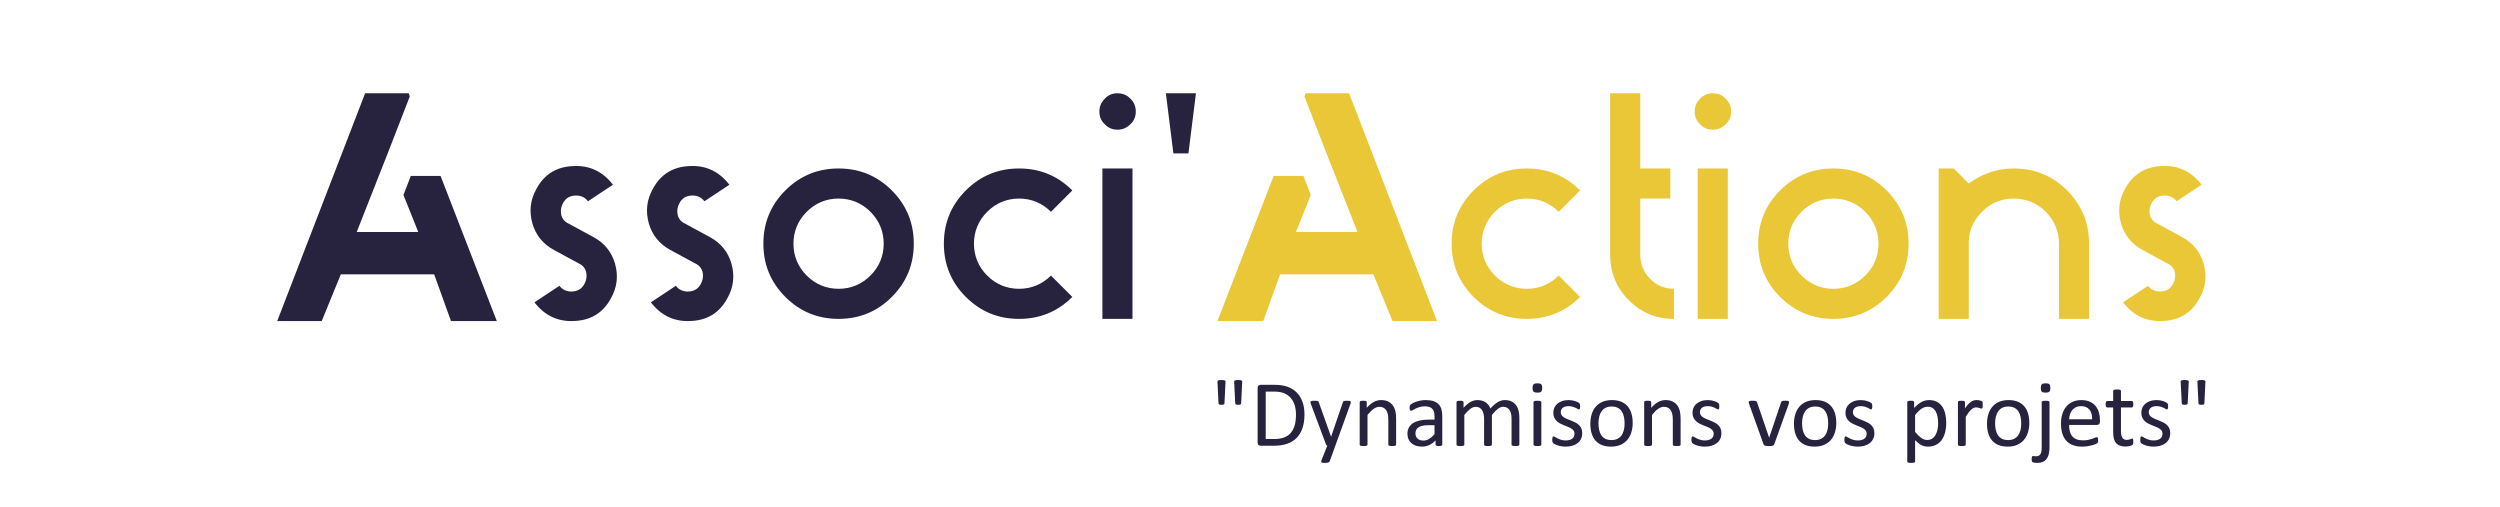 <svg xmlns="http://www.w3.org/2000/svg" xmlns:xlink="http://www.w3.org/1999/xlink" xmlns:xodm="http://www.corel.com/coreldraw/odm/2003" xml:space="preserve" width="104.633mm" height="21.236mm" style="shape-rendering:geometricPrecision; text-rendering:geometricPrecision; image-rendering:optimizeQuality; fill-rule:evenodd; clip-rule:evenodd" viewBox="0 0 3714.98 753.96"> <defs> <style type="text/css"> .fil0 {fill:none} .fil1 {fill:#27223D} .fil2 {fill:#27223D;fill-rule:nonzero} .fil3 {fill:#EAC737;fill-rule:nonzero} </style> </defs> <g id="Plan_x0020_1">  <rect class="fil0" x="-0" y="0" width="3714.98" height="753.96"></rect> <g id="_1903702754448"> <path class="fil1" d="M1844.35 599.25c0,0.38 -0.07,0.72 -0.21,0.98 -0.15,0.29 -0.4,0.53 -0.76,0.72 -0.38,0.17 -0.84,0.31 -1.36,0.4 -0.55,0.1 -1.24,0.14 -2.08,0.14 -0.83,0 -1.53,-0.05 -2.1,-0.14 -0.55,-0.1 -1,-0.24 -1.36,-0.4 -0.33,-0.19 -0.6,-0.43 -0.74,-0.72 -0.12,-0.26 -0.19,-0.6 -0.19,-0.98l-1.62 -32.32c0,-0.38 0.12,-0.72 0.36,-0.98 0.24,-0.29 0.57,-0.53 1.05,-0.72 0.45,-0.17 1.07,-0.31 1.84,-0.4 0.79,-0.1 1.7,-0.14 2.77,-0.14 1.12,0 2.08,0.05 2.84,0.14 0.76,0.1 1.38,0.24 1.84,0.4 0.48,0.19 0.81,0.43 1.03,0.72 0.22,0.26 0.29,0.6 0.24,0.98l-1.53 32.32zm-24.83 0c0,0.38 -0.07,0.72 -0.21,0.98 -0.15,0.29 -0.41,0.53 -0.76,0.72 -0.38,0.17 -0.84,0.31 -1.36,0.4 -0.55,0.1 -1.24,0.14 -2.08,0.14 -0.83,0 -1.53,-0.05 -2.1,-0.14 -0.55,-0.1 -1,-0.24 -1.36,-0.4 -0.33,-0.19 -0.6,-0.43 -0.74,-0.72 -0.12,-0.26 -0.19,-0.6 -0.19,-0.98l-1.62 -32.32c0,-0.38 0.12,-0.72 0.36,-0.98 0.24,-0.29 0.57,-0.53 1.05,-0.72 0.45,-0.17 1.08,-0.31 1.84,-0.4 0.79,-0.1 1.7,-0.14 2.77,-0.14 2.24,0 3.8,0.19 4.68,0.55 0.91,0.38 1.34,0.93 1.34,1.7l-1.6 32.32zm118.92 16.52c0,7.83 -1,14.68 -3.01,20.53 -2,5.87 -4.94,10.72 -8.79,14.56 -3.85,3.85 -8.57,6.73 -14.16,8.64 -5.61,1.91 -12.27,2.87 -20,2.87l-19.17 0c-1.07,0 -2.1,-0.36 -3.06,-1.08 -0.96,-0.74 -1.43,-2 -1.43,-3.82l0 -80.74c0,-1.81 0.48,-3.08 1.43,-3.82 0.96,-0.72 1.98,-1.08 3.06,-1.08l20.48 0c7.86,0 14.47,1 19.89,3.03 5.39,2.03 9.93,4.97 13.61,8.76 3.66,3.8 6.43,8.4 8.31,13.82 1.89,5.4 2.84,11.51 2.84,18.31zm-12.61 0.53c0,-4.89 -0.6,-9.45 -1.81,-13.68 -1.22,-4.23 -3.13,-7.88 -5.71,-10.96 -2.6,-3.08 -5.87,-5.47 -9.86,-7.21 -3.96,-1.72 -9.07,-2.58 -15.33,-2.58l-12.27 0 0 70.48 12.39 0c5.8,0 10.67,-0.72 14.66,-2.17 3.97,-1.43 7.28,-3.65 9.93,-6.64 2.67,-2.99 4.68,-6.74 5.99,-11.24 1.34,-4.49 2.01,-9.84 2.01,-16zm58.45 46.08l-8.38 23.18c-0.29,0.74 -1,1.31 -2.15,1.72 -1.12,0.41 -2.87,0.6 -5.2,0.6 -1.22,0 -2.2,-0.05 -2.94,-0.17 -0.74,-0.12 -1.31,-0.33 -1.72,-0.6 -0.38,-0.28 -0.6,-0.67 -0.65,-1.12 -0.05,-0.48 0.07,-1.03 0.33,-1.69l8.69 -21.92c-0.43,-0.19 -0.83,-0.5 -1.19,-0.91 -0.38,-0.43 -0.65,-0.86 -0.76,-1.33l-22.47 -60.16c-0.38,-0.98 -0.55,-1.77 -0.55,-2.31 0,-0.58 0.17,-1 0.55,-1.34 0.38,-0.33 0.98,-0.55 1.81,-0.67 0.83,-0.12 1.96,-0.17 3.37,-0.17 1.38,0 2.49,0.02 3.29,0.1 0.79,0.07 1.41,0.21 1.89,0.4 0.45,0.17 0.79,0.45 1,0.79 0.21,0.36 0.43,0.83 0.67,1.43l17.98 50.52 0.22 0 17.33 -50.78c0.28,-0.91 0.62,-1.48 1.03,-1.72 0.38,-0.26 0.98,-0.45 1.76,-0.57 0.81,-0.12 1.96,-0.17 3.44,-0.17 1.31,0 2.39,0.05 3.22,0.17 0.84,0.12 1.46,0.33 1.84,0.67 0.4,0.33 0.6,0.76 0.6,1.34 0,0.55 -0.14,1.26 -0.4,2.1l-22.61 62.62zm90.36 -1.74c0,0.38 -0.1,0.69 -0.28,0.96 -0.19,0.24 -0.48,0.48 -0.91,0.67 -0.43,0.17 -1,0.31 -1.77,0.41 -0.74,0.1 -1.67,0.14 -2.79,0.14 -1.19,0 -2.15,-0.05 -2.89,-0.14 -0.76,-0.1 -1.33,-0.24 -1.76,-0.41 -0.43,-0.19 -0.72,-0.43 -0.91,-0.67 -0.19,-0.26 -0.29,-0.57 -0.29,-0.96l0 -36.89c0,-3.58 -0.28,-6.49 -0.83,-8.67 -0.55,-2.19 -1.36,-4.08 -2.44,-5.68 -1.07,-1.58 -2.44,-2.79 -4.13,-3.63 -1.7,-0.83 -3.65,-1.26 -5.87,-1.26 -2.89,0 -5.76,1.03 -8.62,3.08 -2.89,2.05 -5.9,5.06 -9.05,9.03l0 44.02c0,0.38 -0.1,0.69 -0.29,0.96 -0.19,0.24 -0.48,0.48 -0.91,0.67 -0.43,0.17 -1,0.31 -1.77,0.41 -0.74,0.1 -1.69,0.14 -2.87,0.14 -1.15,0 -2.08,-0.05 -2.82,-0.14 -0.77,-0.1 -1.36,-0.24 -1.79,-0.41 -0.45,-0.19 -0.76,-0.43 -0.93,-0.67 -0.17,-0.26 -0.24,-0.57 -0.24,-0.96l0 -62.98c0,-0.38 0.07,-0.69 0.21,-0.96 0.15,-0.24 0.41,-0.48 0.84,-0.69 0.43,-0.22 0.96,-0.36 1.62,-0.43 0.65,-0.07 1.53,-0.1 2.6,-0.1 1.03,0 1.89,0.02 2.55,0.1 0.69,0.07 1.22,0.21 1.6,0.43 0.36,0.21 0.64,0.45 0.81,0.69 0.14,0.26 0.24,0.57 0.24,0.96l0 8.33c3.53,-3.99 7.04,-6.9 10.58,-8.74 3.51,-1.84 7.04,-2.77 10.62,-2.77 4.18,0 7.71,0.72 10.58,2.13 2.87,1.43 5.18,3.34 6.94,5.71 1.77,2.39 3.03,5.18 3.8,8.38 0.76,3.2 1.14,7.04 1.14,11.51l0 38.44zm68.52 0.07c0,0.55 -0.19,0.98 -0.55,1.27 -0.38,0.28 -0.88,0.48 -1.55,0.62 -0.64,0.14 -1.6,0.21 -2.87,0.21 -1.19,0 -2.17,-0.07 -2.89,-0.21 -0.72,-0.15 -1.24,-0.34 -1.58,-0.62 -0.33,-0.29 -0.5,-0.69 -0.5,-1.27l0 -6.3c-2.74,2.94 -5.8,5.23 -9.19,6.85 -3.39,1.6 -6.97,2.41 -10.74,2.41 -3.32,0 -6.33,-0.43 -9,-1.29 -2.67,-0.86 -4.97,-2.12 -6.85,-3.75 -1.89,-1.62 -3.37,-3.65 -4.42,-6.01 -1.05,-2.39 -1.57,-5.08 -1.57,-8.12 0,-3.56 0.71,-6.64 2.17,-9.24 1.43,-2.62 3.51,-4.8 6.23,-6.52 2.7,-1.72 6.02,-3.03 9.93,-3.89 3.91,-0.86 8.33,-1.29 13.23,-1.29l8.69 0 0 -4.92c0,-2.41 -0.26,-4.56 -0.76,-6.44 -0.53,-1.86 -1.33,-3.42 -2.48,-4.65 -1.15,-1.24 -2.63,-2.17 -4.44,-2.79 -1.81,-0.65 -4.06,-0.96 -6.71,-0.96 -2.84,0 -5.4,0.33 -7.64,1.03 -2.27,0.69 -4.25,1.43 -5.94,2.27 -1.7,0.83 -3.13,1.58 -4.27,2.27 -1.12,0.69 -1.98,1.03 -2.53,1.03 -0.38,0 -0.71,-0.1 -0.98,-0.29 -0.29,-0.17 -0.53,-0.45 -0.74,-0.83 -0.21,-0.36 -0.36,-0.84 -0.45,-1.41 -0.09,-0.6 -0.14,-1.22 -0.14,-1.94 0,-1.14 0.07,-2.08 0.24,-2.74 0.17,-0.67 0.58,-1.31 1.2,-1.91 0.62,-0.6 1.72,-1.31 3.25,-2.15 1.53,-0.81 3.32,-1.58 5.33,-2.27 1.98,-0.67 4.18,-1.24 6.56,-1.69 2.36,-0.45 4.78,-0.67 7.19,-0.67 4.51,0 8.35,0.5 11.53,1.53 3.18,1.03 5.73,2.55 7.69,4.53 1.96,1.98 3.37,4.44 4.25,7.38 0.88,2.94 1.33,6.38 1.33,10.29l0 42.5zm-11.46 -28.84l-9.86 0c-3.15,0 -5.89,0.26 -8.23,0.81 -2.32,0.53 -4.25,1.34 -5.8,2.39 -1.53,1.05 -2.65,2.29 -3.39,3.77 -0.72,1.48 -1.08,3.17 -1.08,5.08 0,3.27 1.03,5.87 3.1,7.81 2.08,1.94 4.97,2.91 8.72,2.91 3.01,0 5.82,-0.76 8.4,-2.31 2.58,-1.53 5.3,-3.89 8.14,-7.07l0 -13.39zm126.06 28.77c0,0.38 -0.1,0.69 -0.29,0.96 -0.19,0.24 -0.48,0.48 -0.91,0.67 -0.41,0.17 -1,0.31 -1.74,0.41 -0.74,0.1 -1.67,0.14 -2.79,0.14 -1.17,0 -2.12,-0.05 -2.87,-0.14 -0.74,-0.1 -1.33,-0.24 -1.79,-0.41 -0.43,-0.19 -0.74,-0.43 -0.93,-0.67 -0.19,-0.26 -0.29,-0.57 -0.29,-0.96l0 -38.27c0,-2.67 -0.24,-5.11 -0.69,-7.28 -0.48,-2.19 -1.22,-4.08 -2.24,-5.68 -1.03,-1.58 -2.31,-2.79 -3.89,-3.63 -1.58,-0.83 -3.44,-1.26 -5.59,-1.26 -2.65,0 -5.32,1.03 -7.97,3.08 -2.67,2.05 -5.63,5.06 -8.83,9.03l0 44.02c0,0.38 -0.09,0.69 -0.28,0.96 -0.19,0.24 -0.5,0.48 -0.96,0.67 -0.43,0.17 -1.03,0.31 -1.79,0.41 -0.74,0.1 -1.67,0.14 -2.79,0.14 -1.1,0 -2.01,-0.05 -2.79,-0.14 -0.76,-0.1 -1.38,-0.24 -1.81,-0.41 -0.45,-0.19 -0.76,-0.43 -0.93,-0.67 -0.17,-0.26 -0.24,-0.57 -0.24,-0.96l0 -38.27c0,-2.67 -0.26,-5.11 -0.77,-7.28 -0.53,-2.19 -1.29,-4.08 -2.31,-5.68 -1.03,-1.58 -2.31,-2.79 -3.87,-3.63 -1.58,-0.83 -3.42,-1.26 -5.56,-1.26 -2.65,0 -5.35,1.03 -8.05,3.08 -2.7,2.05 -5.63,5.06 -8.81,9.03l0 44.02c0,0.38 -0.1,0.69 -0.29,0.96 -0.19,0.24 -0.48,0.48 -0.91,0.67 -0.43,0.17 -1,0.31 -1.77,0.41 -0.74,0.1 -1.69,0.14 -2.87,0.14 -1.15,0 -2.08,-0.05 -2.82,-0.14 -0.77,-0.1 -1.36,-0.24 -1.79,-0.41 -0.45,-0.19 -0.76,-0.43 -0.93,-0.67 -0.17,-0.26 -0.24,-0.57 -0.24,-0.96l0 -62.98c0,-0.38 0.07,-0.69 0.21,-0.96 0.15,-0.24 0.41,-0.48 0.84,-0.69 0.43,-0.22 0.96,-0.36 1.62,-0.43 0.65,-0.07 1.53,-0.1 2.6,-0.1 1.03,0 1.89,0.02 2.55,0.1 0.69,0.07 1.22,0.21 1.6,0.43 0.36,0.21 0.64,0.45 0.81,0.69 0.14,0.26 0.24,0.57 0.24,0.96l0 8.33c3.53,-3.99 6.99,-6.9 10.34,-8.74 3.32,-1.84 6.71,-2.77 10.1,-2.77 2.62,0 4.96,0.31 7.04,0.91 2.08,0.62 3.92,1.46 5.49,2.55 1.6,1.1 2.96,2.41 4.06,3.94 1.12,1.51 2.05,3.2 2.82,5.08 2.1,-2.29 4.08,-4.23 5.97,-5.82 1.89,-1.6 3.7,-2.87 5.45,-3.87 1.74,-0.98 3.44,-1.69 5.08,-2.12 1.67,-0.45 3.32,-0.67 4.99,-0.67 4.06,0 7.45,0.72 10.19,2.13 2.75,1.43 4.97,3.34 6.69,5.71 1.7,2.39 2.89,5.18 3.63,8.38 0.72,3.2 1.08,6.56 1.08,10.12l0 39.82zm32.64 0c0,0.38 -0.1,0.69 -0.29,0.96 -0.19,0.24 -0.48,0.48 -0.91,0.67 -0.43,0.17 -1,0.31 -1.77,0.41 -0.74,0.1 -1.69,0.14 -2.87,0.14 -1.15,0 -2.08,-0.05 -2.82,-0.14 -0.77,-0.1 -1.36,-0.24 -1.79,-0.41 -0.45,-0.19 -0.76,-0.43 -0.93,-0.67 -0.17,-0.26 -0.24,-0.57 -0.24,-0.96l0 -62.98c0,-0.33 0.07,-0.65 0.24,-0.91 0.17,-0.28 0.48,-0.53 0.93,-0.71 0.43,-0.17 1.03,-0.31 1.79,-0.41 0.74,-0.1 1.67,-0.14 2.82,-0.14 1.17,0 2.13,0.05 2.87,0.14 0.76,0.1 1.34,0.24 1.77,0.41 0.43,0.19 0.71,0.43 0.91,0.71 0.19,0.26 0.29,0.58 0.29,0.91l0 62.98zm1.29 -84.2c0,2.72 -0.53,4.56 -1.55,5.54 -1.03,0.98 -2.91,1.48 -5.68,1.48 -2.72,0 -4.59,-0.48 -5.59,-1.43 -1,-0.96 -1.51,-2.77 -1.51,-5.44 0,-2.72 0.53,-4.56 1.55,-5.54 1.03,-0.98 2.91,-1.48 5.68,-1.48 2.72,0 4.58,0.48 5.58,1.43 1,0.96 1.51,2.77 1.51,5.44zm59.52 67.02c0,3.22 -0.6,6.09 -1.79,8.62 -1.19,2.51 -2.87,4.63 -5.06,6.35 -2.19,1.72 -4.8,3.03 -7.83,3.92 -3.03,0.88 -6.38,1.33 -10.01,1.33 -2.24,0 -4.37,-0.17 -6.4,-0.53 -2.03,-0.33 -3.84,-0.76 -5.47,-1.31 -1.6,-0.53 -2.96,-1.07 -4.08,-1.65 -1.12,-0.57 -1.94,-1.1 -2.44,-1.55 -0.53,-0.45 -0.91,-1.12 -1.12,-1.96 -0.24,-0.83 -0.36,-1.98 -0.36,-3.44 0,-0.88 0.05,-1.63 0.14,-2.22 0.1,-0.62 0.22,-1.1 0.33,-1.48 0.15,-0.38 0.36,-0.64 0.6,-0.81 0.26,-0.17 0.55,-0.24 0.88,-0.24 0.5,0 1.27,0.31 2.27,0.96 1,0.62 2.24,1.31 3.7,2.05 1.46,0.74 3.2,1.43 5.2,2.05 2.01,0.65 4.3,0.96 6.9,0.96 1.96,0 3.72,-0.21 5.3,-0.65 1.6,-0.4 2.96,-1.03 4.13,-1.86 1.17,-0.81 2.06,-1.86 2.7,-3.13 0.62,-1.26 0.93,-2.77 0.93,-4.51 0,-1.76 -0.45,-3.27 -1.36,-4.46 -0.91,-1.22 -2.1,-2.29 -3.58,-3.22 -1.51,-0.93 -3.18,-1.77 -5.04,-2.48 -1.86,-0.72 -3.77,-1.48 -5.76,-2.27 -1.96,-0.81 -3.89,-1.69 -5.78,-2.7 -1.89,-1 -3.56,-2.22 -5.06,-3.67 -1.48,-1.46 -2.67,-3.18 -3.58,-5.18 -0.91,-2 -1.36,-4.39 -1.36,-7.21 0,-2.46 0.48,-4.83 1.43,-7.09 0.96,-2.27 2.39,-4.25 4.3,-5.95 1.94,-1.69 4.32,-3.08 7.19,-4.1 2.87,-1.03 6.21,-1.53 10.05,-1.53 1.67,0 3.34,0.15 5.04,0.43 1.67,0.28 3.17,0.67 4.54,1.1 1.36,0.43 2.51,0.91 3.46,1.41 0.96,0.52 1.69,0.96 2.17,1.36 0.5,0.38 0.81,0.72 0.98,0.98 0.17,0.28 0.29,0.6 0.36,0.95 0.07,0.34 0.14,0.77 0.22,1.27 0.07,0.53 0.1,1.15 0.1,1.89 0,0.79 -0.02,1.48 -0.1,2.05 -0.07,0.58 -0.19,1.05 -0.36,1.41 -0.17,0.38 -0.36,0.65 -0.6,0.81 -0.24,0.17 -0.5,0.24 -0.77,0.24 -0.43,0 -1.03,-0.26 -1.84,-0.79 -0.79,-0.5 -1.81,-1.05 -3.08,-1.65 -1.26,-0.6 -2.74,-1.15 -4.44,-1.65 -1.7,-0.53 -3.65,-0.79 -5.85,-0.79 -1.96,0 -3.7,0.22 -5.18,0.67 -1.51,0.43 -2.72,1.05 -3.67,1.86 -0.96,0.81 -1.7,1.77 -2.17,2.89 -0.5,1.1 -0.74,2.31 -0.74,3.6 0,1.81 0.48,3.34 1.41,4.58 0.93,1.24 2.12,2.31 3.63,3.25 1.48,0.93 3.2,1.77 5.11,2.53 1.91,0.74 3.85,1.51 5.83,2.29 1.98,0.81 3.94,1.69 5.87,2.67 1.93,0.98 3.65,2.17 5.13,3.56 1.51,1.41 2.7,3.08 3.61,5.04 0.91,1.96 1.36,4.3 1.36,6.99zm74.94 -15.04c0,5.13 -0.67,9.86 -2.03,14.18 -1.33,4.3 -3.37,8.02 -6.04,11.15 -2.67,3.13 -6.04,5.56 -10.05,7.3 -4.03,1.74 -8.71,2.63 -14.01,2.63 -5.18,0 -9.69,-0.76 -13.54,-2.31 -3.84,-1.53 -7.04,-3.77 -9.6,-6.71 -2.55,-2.94 -4.46,-6.52 -5.73,-10.69 -1.26,-4.2 -1.89,-8.95 -1.89,-14.28 0,-5.13 0.67,-9.86 1.98,-14.16 1.34,-4.32 3.34,-8.05 6.02,-11.17 2.67,-3.13 6.01,-5.54 10.03,-7.28 4.01,-1.72 8.69,-2.58 14.04,-2.58 5.18,0 9.69,0.77 13.53,2.32 3.85,1.53 7.04,3.77 9.6,6.71 2.56,2.94 4.49,6.49 5.78,10.7 1.26,4.2 1.91,8.93 1.91,14.21zm-12.03 0.74c0,-3.42 -0.31,-6.64 -0.96,-9.67 -0.62,-3.03 -1.67,-5.68 -3.13,-7.97 -1.43,-2.29 -3.42,-4.11 -5.9,-5.42 -2.46,-1.33 -5.56,-2 -9.26,-2 -3.42,0 -6.35,0.6 -8.81,1.81 -2.46,1.22 -4.47,2.94 -6.06,5.16 -1.6,2.22 -2.77,4.85 -3.53,7.88 -0.79,3.03 -1.17,6.35 -1.17,9.93 0,3.46 0.31,6.71 0.96,9.74 0.62,3.03 1.67,5.68 3.15,7.95 1.48,2.24 3.46,4.06 5.92,5.37 2.49,1.33 5.59,2.01 9.29,2.01 3.37,0 6.28,-0.6 8.76,-1.81 2.48,-1.22 4.51,-2.91 6.11,-5.11 1.6,-2.2 2.77,-4.83 3.51,-7.86 0.74,-3.03 1.12,-6.37 1.12,-10zm83.27 31.49c0,0.38 -0.1,0.69 -0.28,0.96 -0.19,0.24 -0.48,0.48 -0.91,0.67 -0.43,0.17 -1,0.31 -1.77,0.41 -0.74,0.1 -1.67,0.14 -2.79,0.14 -1.19,0 -2.15,-0.05 -2.89,-0.14 -0.76,-0.1 -1.33,-0.24 -1.76,-0.41 -0.43,-0.19 -0.72,-0.43 -0.91,-0.67 -0.19,-0.26 -0.29,-0.57 -0.29,-0.96l0 -36.89c0,-3.58 -0.28,-6.49 -0.83,-8.67 -0.55,-2.19 -1.36,-4.08 -2.44,-5.68 -1.07,-1.58 -2.44,-2.79 -4.13,-3.63 -1.7,-0.83 -3.65,-1.26 -5.87,-1.26 -2.89,0 -5.76,1.03 -8.62,3.08 -2.89,2.05 -5.9,5.06 -9.05,9.03l0 44.02c0,0.38 -0.1,0.69 -0.29,0.96 -0.19,0.24 -0.48,0.48 -0.91,0.67 -0.43,0.17 -1,0.31 -1.77,0.41 -0.74,0.1 -1.69,0.14 -2.87,0.14 -1.15,0 -2.08,-0.05 -2.82,-0.14 -0.77,-0.1 -1.36,-0.24 -1.79,-0.41 -0.45,-0.19 -0.76,-0.43 -0.93,-0.67 -0.17,-0.26 -0.24,-0.57 -0.24,-0.96l0 -62.98c0,-0.38 0.07,-0.69 0.21,-0.96 0.15,-0.24 0.41,-0.48 0.84,-0.69 0.43,-0.22 0.96,-0.36 1.62,-0.43 0.65,-0.07 1.53,-0.1 2.6,-0.1 1.03,0 1.89,0.02 2.55,0.1 0.69,0.07 1.22,0.21 1.6,0.43 0.36,0.21 0.64,0.45 0.81,0.69 0.14,0.26 0.24,0.57 0.24,0.96l0 8.33c3.53,-3.99 7.04,-6.9 10.58,-8.74 3.51,-1.84 7.04,-2.77 10.62,-2.77 4.18,0 7.71,0.72 10.58,2.13 2.87,1.43 5.18,3.34 6.94,5.71 1.77,2.39 3.03,5.18 3.8,8.38 0.76,3.2 1.14,7.04 1.14,11.51l0 38.44zm60.64 -17.19c0,3.22 -0.6,6.09 -1.79,8.62 -1.19,2.51 -2.87,4.63 -5.06,6.35 -2.19,1.72 -4.8,3.03 -7.83,3.92 -3.03,0.88 -6.38,1.33 -10.01,1.33 -2.24,0 -4.37,-0.17 -6.4,-0.53 -2.03,-0.33 -3.84,-0.76 -5.47,-1.31 -1.6,-0.53 -2.96,-1.07 -4.08,-1.65 -1.12,-0.57 -1.94,-1.1 -2.44,-1.55 -0.53,-0.45 -0.91,-1.12 -1.12,-1.96 -0.24,-0.83 -0.36,-1.98 -0.36,-3.44 0,-0.88 0.05,-1.63 0.14,-2.22 0.1,-0.62 0.22,-1.1 0.33,-1.48 0.15,-0.38 0.36,-0.64 0.6,-0.81 0.26,-0.17 0.55,-0.24 0.88,-0.24 0.5,0 1.27,0.31 2.27,0.96 1,0.62 2.24,1.31 3.7,2.05 1.46,0.74 3.2,1.43 5.2,2.05 2.01,0.65 4.3,0.96 6.9,0.96 1.96,0 3.72,-0.21 5.3,-0.65 1.6,-0.4 2.96,-1.03 4.13,-1.86 1.17,-0.81 2.06,-1.86 2.7,-3.13 0.62,-1.26 0.93,-2.77 0.93,-4.51 0,-1.76 -0.45,-3.27 -1.36,-4.46 -0.91,-1.22 -2.1,-2.29 -3.58,-3.22 -1.51,-0.93 -3.18,-1.77 -5.04,-2.48 -1.86,-0.72 -3.77,-1.48 -5.76,-2.27 -1.96,-0.81 -3.89,-1.69 -5.78,-2.7 -1.89,-1 -3.56,-2.22 -5.06,-3.67 -1.48,-1.46 -2.67,-3.18 -3.58,-5.18 -0.91,-2 -1.36,-4.39 -1.36,-7.21 0,-2.46 0.48,-4.83 1.43,-7.09 0.96,-2.27 2.39,-4.25 4.3,-5.95 1.94,-1.69 4.32,-3.08 7.19,-4.1 2.87,-1.03 6.21,-1.53 10.05,-1.53 1.67,0 3.34,0.15 5.04,0.43 1.67,0.28 3.17,0.67 4.54,1.1 1.36,0.43 2.51,0.91 3.46,1.41 0.96,0.52 1.69,0.96 2.17,1.36 0.5,0.38 0.81,0.72 0.98,0.98 0.17,0.28 0.29,0.6 0.36,0.95 0.07,0.34 0.14,0.77 0.22,1.27 0.07,0.53 0.1,1.15 0.1,1.89 0,0.79 -0.02,1.48 -0.1,2.05 -0.07,0.58 -0.19,1.05 -0.36,1.41 -0.17,0.38 -0.36,0.65 -0.6,0.81 -0.24,0.17 -0.5,0.24 -0.77,0.24 -0.43,0 -1.03,-0.26 -1.84,-0.79 -0.79,-0.5 -1.81,-1.05 -3.08,-1.65 -1.26,-0.6 -2.74,-1.15 -4.44,-1.65 -1.7,-0.53 -3.65,-0.79 -5.85,-0.79 -1.96,0 -3.7,0.22 -5.18,0.67 -1.51,0.43 -2.72,1.05 -3.67,1.86 -0.96,0.81 -1.7,1.77 -2.17,2.89 -0.5,1.1 -0.74,2.31 -0.74,3.6 0,1.81 0.48,3.34 1.41,4.58 0.93,1.24 2.12,2.31 3.63,3.25 1.48,0.93 3.2,1.77 5.11,2.53 1.91,0.74 3.85,1.51 5.83,2.29 1.98,0.81 3.94,1.69 5.87,2.67 1.93,0.98 3.65,2.17 5.13,3.56 1.51,1.41 2.7,3.08 3.61,5.04 0.91,1.96 1.36,4.3 1.36,6.99zm100.44 -45.94c0,0.19 0,0.38 -0.02,0.6 -0.02,0.21 -0.07,0.43 -0.1,0.67 -0.05,0.24 -0.12,0.48 -0.19,0.76 -0.07,0.29 -0.15,0.57 -0.24,0.91l-21.46 59.83c-0.19,0.53 -0.45,0.96 -0.74,1.27 -0.31,0.33 -0.76,0.6 -1.36,0.76 -0.62,0.19 -1.38,0.33 -2.32,0.4 -0.93,0.07 -2.1,0.1 -3.51,0.1 -1.38,0 -2.56,-0.05 -3.49,-0.14 -0.93,-0.1 -1.69,-0.24 -2.27,-0.41 -0.6,-0.19 -1.05,-0.45 -1.36,-0.79 -0.33,-0.31 -0.6,-0.71 -0.79,-1.19l-21.39 -59.83c-0.19,-0.55 -0.33,-1.05 -0.45,-1.46 -0.12,-0.43 -0.19,-0.74 -0.22,-0.96 -0.02,-0.21 -0.02,-0.38 -0.02,-0.53 0,-0.38 0.1,-0.69 0.26,-0.98 0.19,-0.29 0.5,-0.5 0.96,-0.67 0.43,-0.17 1.03,-0.26 1.74,-0.31 0.72,-0.05 1.62,-0.07 2.7,-0.07 1.36,0 2.44,0.02 3.25,0.1 0.81,0.07 1.46,0.21 1.89,0.4 0.45,0.17 0.79,0.4 0.98,0.69 0.22,0.29 0.41,0.62 0.6,1.05l17.76 51.93 0.29 0.83 0.22 -0.83 17.55 -51.93c0.1,-0.43 0.26,-0.76 0.5,-1.05 0.22,-0.29 0.57,-0.53 1,-0.69 0.45,-0.19 1.05,-0.33 1.81,-0.4 0.79,-0.07 1.79,-0.1 3.06,-0.1 1.08,0 1.96,0.02 2.65,0.07 0.69,0.05 1.24,0.17 1.64,0.36 0.41,0.17 0.67,0.4 0.84,0.64 0.17,0.26 0.24,0.58 0.24,0.96zm70.24 30.9c0,5.13 -0.67,9.86 -2.03,14.18 -1.33,4.3 -3.37,8.02 -6.04,11.15 -2.67,3.13 -6.04,5.56 -10.05,7.3 -4.03,1.74 -8.71,2.63 -14.01,2.63 -5.18,0 -9.69,-0.76 -13.54,-2.31 -3.84,-1.53 -7.04,-3.77 -9.6,-6.71 -2.55,-2.94 -4.46,-6.52 -5.73,-10.69 -1.26,-4.2 -1.89,-8.95 -1.89,-14.28 0,-5.13 0.67,-9.86 1.98,-14.16 1.34,-4.32 3.34,-8.05 6.02,-11.17 2.67,-3.13 6.01,-5.54 10.03,-7.28 4.01,-1.72 8.69,-2.58 14.04,-2.58 5.18,0 9.69,0.77 13.53,2.32 3.85,1.53 7.04,3.77 9.6,6.71 2.56,2.94 4.49,6.49 5.78,10.7 1.26,4.2 1.91,8.93 1.91,14.21zm-12.03 0.74c0,-3.42 -0.31,-6.64 -0.96,-9.67 -0.62,-3.03 -1.67,-5.68 -3.13,-7.97 -1.43,-2.29 -3.42,-4.11 -5.9,-5.42 -2.46,-1.33 -5.56,-2 -9.26,-2 -3.42,0 -6.35,0.6 -8.81,1.81 -2.46,1.22 -4.47,2.94 -6.06,5.16 -1.6,2.22 -2.77,4.85 -3.53,7.88 -0.79,3.03 -1.17,6.35 -1.17,9.93 0,3.46 0.31,6.71 0.96,9.74 0.62,3.03 1.67,5.68 3.15,7.95 1.48,2.24 3.46,4.06 5.92,5.37 2.49,1.33 5.59,2.01 9.29,2.01 3.37,0 6.28,-0.6 8.76,-1.81 2.48,-1.22 4.51,-2.91 6.11,-5.11 1.6,-2.2 2.77,-4.83 3.51,-7.86 0.74,-3.03 1.12,-6.37 1.12,-10zm68.66 14.3c0,3.22 -0.6,6.09 -1.79,8.62 -1.19,2.51 -2.87,4.63 -5.06,6.35 -2.19,1.72 -4.8,3.03 -7.83,3.92 -3.03,0.88 -6.38,1.33 -10.01,1.33 -2.24,0 -4.37,-0.17 -6.4,-0.53 -2.03,-0.33 -3.84,-0.76 -5.47,-1.31 -1.6,-0.53 -2.96,-1.07 -4.08,-1.65 -1.12,-0.57 -1.94,-1.1 -2.44,-1.55 -0.53,-0.45 -0.91,-1.12 -1.12,-1.96 -0.24,-0.83 -0.36,-1.98 -0.36,-3.44 0,-0.88 0.05,-1.63 0.14,-2.22 0.1,-0.62 0.22,-1.1 0.33,-1.48 0.15,-0.38 0.36,-0.64 0.6,-0.81 0.26,-0.17 0.55,-0.24 0.88,-0.24 0.5,0 1.27,0.31 2.27,0.96 1,0.62 2.24,1.31 3.7,2.05 1.46,0.74 3.2,1.43 5.2,2.05 2.01,0.65 4.3,0.96 6.9,0.96 1.96,0 3.72,-0.21 5.3,-0.65 1.6,-0.4 2.96,-1.03 4.13,-1.86 1.17,-0.81 2.06,-1.86 2.7,-3.13 0.62,-1.26 0.93,-2.77 0.93,-4.51 0,-1.76 -0.45,-3.27 -1.36,-4.46 -0.91,-1.22 -2.1,-2.29 -3.58,-3.22 -1.51,-0.93 -3.18,-1.77 -5.04,-2.48 -1.86,-0.72 -3.77,-1.48 -5.76,-2.27 -1.96,-0.81 -3.89,-1.69 -5.78,-2.7 -1.89,-1 -3.56,-2.22 -5.06,-3.67 -1.48,-1.46 -2.67,-3.18 -3.58,-5.18 -0.91,-2 -1.36,-4.39 -1.36,-7.21 0,-2.46 0.48,-4.83 1.43,-7.09 0.96,-2.27 2.39,-4.25 4.3,-5.95 1.94,-1.69 4.32,-3.08 7.19,-4.1 2.87,-1.03 6.21,-1.53 10.05,-1.53 1.67,0 3.34,0.15 5.04,0.43 1.67,0.28 3.17,0.67 4.54,1.1 1.36,0.43 2.51,0.91 3.46,1.41 0.96,0.52 1.69,0.96 2.17,1.36 0.5,0.38 0.81,0.72 0.98,0.98 0.17,0.28 0.29,0.6 0.36,0.95 0.07,0.34 0.14,0.77 0.22,1.27 0.07,0.53 0.1,1.15 0.1,1.89 0,0.79 -0.02,1.48 -0.1,2.05 -0.07,0.58 -0.19,1.05 -0.36,1.41 -0.17,0.38 -0.36,0.65 -0.6,0.81 -0.24,0.17 -0.5,0.24 -0.77,0.24 -0.43,0 -1.03,-0.26 -1.84,-0.79 -0.79,-0.5 -1.81,-1.05 -3.08,-1.65 -1.26,-0.6 -2.74,-1.15 -4.44,-1.65 -1.7,-0.53 -3.65,-0.79 -5.85,-0.79 -1.96,0 -3.7,0.22 -5.18,0.67 -1.51,0.43 -2.72,1.05 -3.67,1.86 -0.96,0.81 -1.7,1.77 -2.17,2.89 -0.5,1.1 -0.74,2.31 -0.74,3.6 0,1.81 0.48,3.34 1.41,4.58 0.93,1.24 2.12,2.31 3.63,3.25 1.48,0.93 3.2,1.77 5.11,2.53 1.91,0.74 3.85,1.51 5.83,2.29 1.98,0.81 3.94,1.69 5.87,2.67 1.93,0.98 3.65,2.17 5.13,3.56 1.51,1.41 2.7,3.08 3.61,5.04 0.91,1.96 1.36,4.3 1.36,6.99zm106.74 -15.33c0,5.51 -0.6,10.46 -1.79,14.85 -1.17,4.37 -2.91,8.1 -5.23,11.15 -2.29,3.06 -5.16,5.42 -8.55,7.07 -3.39,1.65 -7.28,2.48 -11.65,2.48 -1.86,0 -3.58,-0.19 -5.16,-0.55 -1.6,-0.38 -3.13,-0.96 -4.65,-1.76 -1.51,-0.79 -3.01,-1.79 -4.49,-3.01 -1.51,-1.2 -3.08,-2.63 -4.75,-4.25l0 31.54c0,0.38 -0.1,0.69 -0.29,0.98 -0.19,0.29 -0.48,0.53 -0.91,0.72 -0.43,0.17 -1,0.31 -1.77,0.4 -0.74,0.1 -1.69,0.14 -2.87,0.14 -1.15,0 -2.08,-0.05 -2.82,-0.14 -0.77,-0.1 -1.36,-0.24 -1.79,-0.4 -0.45,-0.19 -0.76,-0.43 -0.93,-0.72 -0.17,-0.29 -0.24,-0.6 -0.24,-0.98l0 -87.97c0,-0.43 0.07,-0.76 0.21,-1.03 0.15,-0.24 0.43,-0.48 0.84,-0.65 0.43,-0.19 0.96,-0.33 1.62,-0.4 0.65,-0.07 1.46,-0.1 2.39,-0.1 0.98,0 1.79,0.02 2.44,0.1 0.62,0.07 1.15,0.21 1.58,0.38 0.43,0.19 0.72,0.43 0.88,0.67 0.17,0.26 0.24,0.6 0.24,1.03l0 8.43c1.91,-1.96 3.75,-3.65 5.52,-5.11 1.77,-1.43 3.56,-2.62 5.35,-3.58 1.79,-0.96 3.63,-1.7 5.51,-2.17 1.89,-0.5 3.87,-0.74 5.97,-0.74 4.56,0 8.43,0.88 11.65,2.65 3.2,1.79 5.83,4.2 7.86,7.28 2.03,3.08 3.51,6.66 4.44,10.74 0.93,4.08 1.38,8.4 1.38,12.96zm-12.03 1.33c0,-3.22 -0.24,-6.35 -0.74,-9.36 -0.48,-3.01 -1.34,-5.68 -2.51,-8.02 -1.19,-2.34 -2.79,-4.2 -4.8,-5.61 -2.01,-1.41 -4.51,-2.1 -7.5,-2.1 -1.51,0 -2.96,0.22 -4.42,0.67 -1.43,0.45 -2.91,1.14 -4.42,2.1 -1.48,0.96 -3.06,2.22 -4.68,3.8 -1.62,1.58 -3.37,3.51 -5.18,5.8l0 25.05c3.18,3.89 6.18,6.85 9.03,8.93 2.86,2.05 5.85,3.08 8.98,3.08 2.89,0 5.37,-0.69 7.45,-2.1 2.08,-1.41 3.75,-3.27 5.04,-5.61 1.29,-2.34 2.22,-4.94 2.84,-7.85 0.6,-2.89 0.91,-5.83 0.91,-8.76zm66.23 -27.71c0,1.03 -0.02,1.89 -0.07,2.58 -0.05,0.69 -0.14,1.24 -0.28,1.65 -0.12,0.4 -0.31,0.69 -0.53,0.91 -0.19,0.22 -0.48,0.31 -0.86,0.31 -0.38,0 -0.84,-0.1 -1.36,-0.31 -0.55,-0.21 -1.14,-0.43 -1.81,-0.62 -0.67,-0.21 -1.43,-0.4 -2.27,-0.6 -0.84,-0.19 -1.74,-0.28 -2.72,-0.28 -1.17,0 -2.31,0.24 -3.44,0.69 -1.1,0.48 -2.29,1.24 -3.51,2.34 -1.24,1.07 -2.53,2.51 -3.89,4.27 -1.33,1.79 -2.84,3.96 -4.46,6.54l0 41.42c0,0.38 -0.1,0.69 -0.29,0.96 -0.19,0.24 -0.48,0.48 -0.91,0.67 -0.43,0.17 -1,0.31 -1.77,0.41 -0.74,0.1 -1.69,0.14 -2.87,0.14 -1.15,0 -2.08,-0.05 -2.82,-0.14 -0.77,-0.1 -1.36,-0.24 -1.79,-0.41 -0.45,-0.19 -0.76,-0.43 -0.93,-0.67 -0.17,-0.26 -0.24,-0.57 -0.24,-0.96l0 -62.98c0,-0.38 0.07,-0.69 0.21,-0.96 0.15,-0.24 0.41,-0.48 0.84,-0.69 0.43,-0.22 0.96,-0.36 1.62,-0.43 0.65,-0.07 1.53,-0.1 2.6,-0.1 1.03,0 1.89,0.02 2.55,0.1 0.69,0.07 1.22,0.21 1.6,0.43 0.36,0.21 0.64,0.45 0.81,0.69 0.14,0.26 0.24,0.57 0.24,0.96l0 9.17c1.72,-2.53 3.34,-4.58 4.85,-6.18 1.53,-1.57 2.96,-2.84 4.3,-3.75 1.36,-0.91 2.7,-1.53 4.01,-1.89 1.33,-0.36 2.67,-0.53 4.03,-0.53 0.6,0 1.29,0.02 2.05,0.1 0.77,0.07 1.58,0.22 2.41,0.38 0.83,0.19 1.6,0.4 2.27,0.65 0.67,0.24 1.15,0.45 1.43,0.69 0.29,0.24 0.48,0.45 0.55,0.67 0.09,0.21 0.19,0.48 0.26,0.79 0.07,0.33 0.12,0.81 0.15,1.43 0.02,0.65 0.02,1.48 0.02,2.56zm69.26 26.67c0,5.13 -0.67,9.86 -2.03,14.18 -1.33,4.3 -3.37,8.02 -6.04,11.15 -2.67,3.13 -6.04,5.56 -10.05,7.3 -4.03,1.74 -8.71,2.63 -14.01,2.63 -5.18,0 -9.69,-0.76 -13.54,-2.31 -3.84,-1.53 -7.04,-3.77 -9.6,-6.71 -2.55,-2.94 -4.46,-6.52 -5.73,-10.69 -1.26,-4.2 -1.89,-8.95 -1.89,-14.28 0,-5.13 0.67,-9.86 1.98,-14.16 1.34,-4.32 3.34,-8.05 6.02,-11.17 2.67,-3.13 6.01,-5.54 10.03,-7.28 4.01,-1.72 8.69,-2.58 14.04,-2.58 5.18,0 9.69,0.77 13.53,2.32 3.85,1.53 7.04,3.77 9.6,6.71 2.56,2.94 4.49,6.49 5.78,10.7 1.26,4.2 1.91,8.93 1.91,14.21zm-12.03 0.74c0,-3.42 -0.31,-6.64 -0.96,-9.67 -0.62,-3.03 -1.67,-5.68 -3.13,-7.97 -1.43,-2.29 -3.42,-4.11 -5.9,-5.42 -2.46,-1.33 -5.56,-2 -9.26,-2 -3.42,0 -6.35,0.6 -8.81,1.81 -2.46,1.22 -4.47,2.94 -6.06,5.16 -1.6,2.22 -2.77,4.85 -3.53,7.88 -0.79,3.03 -1.17,6.35 -1.17,9.93 0,3.46 0.31,6.71 0.96,9.74 0.62,3.03 1.67,5.68 3.15,7.95 1.48,2.24 3.46,4.06 5.92,5.37 2.49,1.33 5.59,2.01 9.29,2.01 3.37,0 6.28,-0.6 8.76,-1.81 2.48,-1.22 4.51,-2.91 6.11,-5.11 1.6,-2.2 2.77,-4.83 3.51,-7.86 0.74,-3.03 1.12,-6.37 1.12,-10zm42.02 34.28c0,4.65 -0.36,8.43 -1.05,11.29 -0.69,2.84 -1.79,5.25 -3.27,7.21 -1.48,1.96 -3.39,3.44 -5.73,4.44 -2.31,1 -5.13,1.5 -8.43,1.5 -1.48,0 -2.74,-0.09 -3.8,-0.28 -1.05,-0.19 -1.86,-0.38 -2.41,-0.62 -0.55,-0.24 -0.93,-0.5 -1.15,-0.81 -0.21,-0.31 -0.36,-0.64 -0.45,-1.05 -0.1,-0.4 -0.17,-0.81 -0.19,-1.22 -0.02,-0.43 -0.02,-0.95 -0.02,-1.55 0,-0.83 0.02,-1.57 0.1,-2.17 0.07,-0.6 0.19,-1.1 0.36,-1.48 0.17,-0.36 0.36,-0.65 0.55,-0.79 0.21,-0.17 0.48,-0.26 0.81,-0.26 0.26,0 0.81,0.07 1.62,0.19 0.81,0.12 1.77,0.17 2.82,0.17 1.55,0 2.87,-0.24 3.94,-0.69 1.1,-0.48 1.98,-1.22 2.67,-2.27 0.72,-1.05 1.22,-2.41 1.55,-4.08 0.31,-1.67 0.48,-4.2 0.48,-7.59l0 -65.7c0,-0.33 0.1,-0.65 0.29,-0.91 0.19,-0.28 0.5,-0.53 0.93,-0.71 0.45,-0.17 1.05,-0.31 1.79,-0.41 0.74,-0.1 1.67,-0.14 2.79,-0.14 1.12,0 2.05,0.05 2.79,0.14 0.74,0.1 1.33,0.24 1.79,0.41 0.43,0.19 0.74,0.43 0.93,0.71 0.19,0.26 0.29,0.58 0.29,0.91l0 65.77zm1.29 -87c0,2.72 -0.5,4.56 -1.53,5.54 -1.03,0.98 -2.91,1.48 -5.66,1.48 -2.72,0 -4.56,-0.48 -5.54,-1.43 -0.98,-0.96 -1.46,-2.77 -1.46,-5.44 0,-2.72 0.5,-4.56 1.5,-5.54 1,-0.98 2.87,-1.48 5.63,-1.48 2.75,0 4.61,0.48 5.59,1.43 0.98,0.96 1.46,2.77 1.46,5.44zm73.68 49.97c0,1.81 -0.45,3.1 -1.36,3.89 -0.91,0.76 -1.96,1.14 -3.13,1.14l-41.35 0c0,3.51 0.36,6.66 1.05,9.45 0.69,2.82 1.86,5.23 3.51,7.24 1.62,2.01 3.75,3.53 6.35,4.6 2.63,1.08 5.83,1.63 9.6,1.63 2.98,0 5.66,-0.24 7.97,-0.74 2.34,-0.48 4.37,-1.03 6.06,-1.62 1.7,-0.6 3.11,-1.15 4.2,-1.62 1.1,-0.5 1.91,-0.74 2.48,-0.74 0.33,0 0.62,0.07 0.88,0.24 0.24,0.17 0.45,0.4 0.57,0.74 0.15,0.31 0.26,0.76 0.33,1.34 0.07,0.6 0.1,1.29 0.1,2.12 0,0.6 -0.02,1.12 -0.07,1.58 -0.05,0.43 -0.1,0.83 -0.17,1.17 -0.07,0.36 -0.19,0.67 -0.36,0.96 -0.17,0.26 -0.36,0.53 -0.62,0.79 -0.26,0.26 -1.03,0.67 -2.27,1.24 -1.27,0.6 -2.89,1.15 -4.9,1.72 -2.01,0.55 -4.32,1.05 -6.95,1.48 -2.62,0.45 -5.42,0.67 -8.4,0.67 -5.18,0 -9.69,-0.72 -13.59,-2.17 -3.89,-1.43 -7.16,-3.58 -9.81,-6.42 -2.65,-2.86 -4.65,-6.42 -5.99,-10.72 -1.36,-4.27 -2.03,-9.26 -2.03,-14.97 0,-5.39 0.69,-10.26 2.1,-14.59 1.38,-4.3 3.42,-7.97 6.04,-10.98 2.63,-3.01 5.83,-5.3 9.55,-6.92 3.72,-1.6 7.9,-2.41 12.51,-2.41 4.94,0 9.14,0.79 12.6,2.39 3.49,1.58 6.33,3.72 8.57,6.4 2.22,2.67 3.87,5.83 4.92,9.45 1.05,3.6 1.58,7.47 1.58,11.58l0 2.1zm-11.6 -3.42c0.14,-6.06 -1.19,-10.84 -4.03,-14.3 -2.84,-3.46 -7.02,-5.18 -12.58,-5.18 -2.87,0 -5.37,0.53 -7.52,1.6 -2.15,1.07 -3.94,2.51 -5.4,4.3 -1.46,1.77 -2.58,3.85 -3.37,6.18 -0.79,2.36 -1.24,4.82 -1.33,7.4l34.23 0zm61.19 32.97c0,1.36 -0.1,2.44 -0.29,3.22 -0.17,0.79 -0.45,1.38 -0.84,1.74 -0.36,0.38 -0.93,0.74 -1.67,1.05 -0.74,0.33 -1.6,0.6 -2.56,0.81 -0.96,0.22 -1.96,0.38 -3.03,0.53 -1.07,0.15 -2.12,0.22 -3.2,0.22 -3.27,0 -6.06,-0.43 -8.38,-1.29 -2.31,-0.86 -4.23,-2.17 -5.73,-3.92 -1.48,-1.74 -2.55,-3.96 -3.25,-6.64 -0.67,-2.68 -1,-5.83 -1,-9.45l0 -36.72 -8.85 0c-0.69,0 -1.27,-0.38 -1.7,-1.12 -0.4,-0.74 -0.62,-1.96 -0.62,-3.65 0,-0.88 0.05,-1.62 0.17,-2.22 0.12,-0.62 0.28,-1.12 0.45,-1.53 0.19,-0.38 0.45,-0.67 0.74,-0.84 0.31,-0.17 0.64,-0.24 1.03,-0.24l8.78 0 0 -14.94c0,-0.34 0.07,-0.65 0.24,-0.91 0.17,-0.29 0.48,-0.53 0.93,-0.74 0.43,-0.22 1.03,-0.36 1.79,-0.45 0.74,-0.1 1.67,-0.14 2.82,-0.14 1.17,0 2.12,0.05 2.87,0.14 0.76,0.1 1.33,0.24 1.76,0.45 0.43,0.21 0.72,0.45 0.91,0.74 0.19,0.26 0.28,0.57 0.28,0.91l0 14.94 16.04 0c0.38,0 0.69,0.07 0.98,0.24 0.26,0.17 0.53,0.45 0.71,0.84 0.22,0.4 0.36,0.91 0.45,1.53 0.1,0.6 0.15,1.33 0.15,2.22 0,1.7 -0.22,2.91 -0.62,3.65 -0.43,0.74 -0.98,1.12 -1.67,1.12l-16.04 0 0 35.02c0,4.32 0.65,7.59 1.91,9.79 1.27,2.22 3.56,3.32 6.85,3.32 1.05,0 2.01,-0.1 2.84,-0.31 0.84,-0.22 1.58,-0.43 2.22,-0.67 0.64,-0.24 1.19,-0.45 1.67,-0.67 0.45,-0.22 0.88,-0.31 1.24,-0.31 0.24,0 0.45,0.05 0.67,0.17 0.19,0.12 0.36,0.33 0.48,0.67 0.12,0.33 0.21,0.76 0.31,1.33 0.1,0.55 0.15,1.27 0.15,2.1zm54.86 -12.51c0,3.22 -0.6,6.09 -1.79,8.62 -1.19,2.51 -2.87,4.63 -5.06,6.35 -2.19,1.72 -4.8,3.03 -7.83,3.92 -3.03,0.88 -6.38,1.33 -10.01,1.33 -2.24,0 -4.37,-0.17 -6.4,-0.53 -2.03,-0.33 -3.84,-0.76 -5.47,-1.31 -1.6,-0.53 -2.96,-1.07 -4.08,-1.65 -1.12,-0.57 -1.94,-1.1 -2.44,-1.55 -0.53,-0.45 -0.91,-1.12 -1.12,-1.96 -0.24,-0.83 -0.36,-1.98 -0.36,-3.44 0,-0.88 0.05,-1.63 0.14,-2.22 0.1,-0.62 0.22,-1.1 0.33,-1.48 0.15,-0.38 0.36,-0.64 0.6,-0.81 0.26,-0.17 0.55,-0.24 0.88,-0.24 0.5,0 1.27,0.31 2.27,0.96 1,0.62 2.24,1.31 3.7,2.05 1.46,0.74 3.2,1.43 5.2,2.05 2.01,0.65 4.3,0.96 6.9,0.96 1.96,0 3.72,-0.21 5.3,-0.65 1.6,-0.4 2.96,-1.03 4.13,-1.86 1.17,-0.81 2.06,-1.86 2.7,-3.13 0.62,-1.26 0.93,-2.77 0.93,-4.51 0,-1.76 -0.45,-3.27 -1.36,-4.46 -0.91,-1.22 -2.1,-2.29 -3.58,-3.22 -1.51,-0.93 -3.18,-1.77 -5.04,-2.48 -1.86,-0.72 -3.77,-1.48 -5.76,-2.27 -1.96,-0.81 -3.89,-1.69 -5.78,-2.7 -1.89,-1 -3.56,-2.22 -5.06,-3.67 -1.48,-1.46 -2.67,-3.18 -3.58,-5.18 -0.91,-2 -1.36,-4.39 -1.36,-7.21 0,-2.46 0.48,-4.83 1.43,-7.09 0.96,-2.27 2.39,-4.25 4.3,-5.95 1.94,-1.69 4.32,-3.08 7.19,-4.1 2.87,-1.03 6.21,-1.53 10.05,-1.53 1.67,0 3.34,0.15 5.04,0.43 1.67,0.28 3.17,0.67 4.54,1.1 1.36,0.43 2.51,0.91 3.46,1.41 0.96,0.52 1.69,0.96 2.17,1.36 0.5,0.38 0.81,0.72 0.98,0.98 0.17,0.28 0.29,0.6 0.36,0.95 0.07,0.34 0.14,0.77 0.22,1.27 0.07,0.53 0.1,1.15 0.1,1.89 0,0.79 -0.02,1.48 -0.1,2.05 -0.07,0.58 -0.19,1.05 -0.36,1.41 -0.17,0.38 -0.36,0.65 -0.6,0.81 -0.24,0.17 -0.5,0.24 -0.77,0.24 -0.43,0 -1.03,-0.26 -1.84,-0.79 -0.79,-0.5 -1.81,-1.05 -3.08,-1.65 -1.26,-0.6 -2.74,-1.15 -4.44,-1.65 -1.7,-0.53 -3.65,-0.79 -5.85,-0.79 -1.96,0 -3.7,0.22 -5.18,0.67 -1.51,0.43 -2.72,1.05 -3.67,1.86 -0.96,0.81 -1.7,1.77 -2.17,2.89 -0.5,1.1 -0.74,2.31 -0.74,3.6 0,1.81 0.48,3.34 1.41,4.58 0.93,1.24 2.12,2.31 3.63,3.25 1.48,0.93 3.2,1.77 5.11,2.53 1.91,0.74 3.85,1.51 5.83,2.29 1.98,0.81 3.94,1.69 5.87,2.67 1.93,0.98 3.65,2.17 5.13,3.56 1.51,1.41 2.7,3.08 3.61,5.04 0.91,1.96 1.36,4.3 1.36,6.99zm50.73 -44.19c0,0.38 -0.07,0.72 -0.21,0.98 -0.15,0.29 -0.4,0.53 -0.76,0.72 -0.38,0.17 -0.84,0.31 -1.36,0.4 -0.55,0.1 -1.24,0.14 -2.08,0.14 -0.83,0 -1.53,-0.05 -2.1,-0.14 -0.55,-0.1 -1,-0.24 -1.36,-0.4 -0.33,-0.19 -0.6,-0.43 -0.74,-0.72 -0.12,-0.26 -0.19,-0.6 -0.19,-0.98l-1.62 -32.32c0,-0.38 0.12,-0.72 0.36,-0.98 0.24,-0.29 0.57,-0.53 1.05,-0.72 0.45,-0.17 1.07,-0.31 1.84,-0.4 0.79,-0.1 1.7,-0.14 2.77,-0.14 1.12,0 2.08,0.05 2.84,0.14 0.76,0.1 1.38,0.24 1.84,0.4 0.48,0.19 0.81,0.43 1.03,0.72 0.22,0.26 0.29,0.6 0.24,0.98l-1.53 32.32zm-24.83 0c0,0.38 -0.07,0.72 -0.21,0.98 -0.15,0.29 -0.41,0.53 -0.76,0.72 -0.38,0.17 -0.84,0.31 -1.36,0.4 -0.55,0.1 -1.24,0.14 -2.08,0.14 -0.83,0 -1.53,-0.05 -2.1,-0.14 -0.55,-0.1 -1,-0.24 -1.36,-0.4 -0.33,-0.19 -0.6,-0.43 -0.74,-0.72 -0.12,-0.26 -0.19,-0.6 -0.19,-0.98l-1.62 -32.32c0,-0.38 0.12,-0.72 0.36,-0.98 0.24,-0.29 0.57,-0.53 1.05,-0.72 0.45,-0.17 1.08,-0.31 1.84,-0.4 0.79,-0.1 1.7,-0.14 2.77,-0.14 2.24,0 3.8,0.19 4.68,0.55 0.91,0.38 1.34,0.93 1.34,1.7l-1.6 32.32z"></path> <polygon class="fil2" points="607.35,138.6 608.96,143.28 575.89,228.45 530.08,344.75 621.54,344.75 599.52,289.67 610.5,261.39 654.67,261.39 738.25,477.11 670.18,477.11 645.17,407.67 506.45,407.67 478.06,477.11 411.92,477.11 542.58,138.6 "></polygon> <path class="fil2" d="M823.25 371.49l37.1 20.11c5.81,2.68 9.39,7.15 10.73,12.96 1.34,5.81 0.45,11.62 -2.68,17.43 -3.58,6.71 -9.39,10.73 -17.88,11.18 -8.49,0.44 -14.75,-2.68 -19.22,-8.49l-37.1 24.58c15.2,19.67 34.87,29.06 59,27.71 24.59,-0.89 42.91,-12.07 54.54,-33.53 9.39,-16.54 11.18,-33.52 6.26,-51.4 -4.92,-17.43 -15.65,-30.84 -32.18,-39.78l-37.1 -20.12c-5.81,-2.68 -9.39,-7.15 -10.73,-12.96 -1.34,-5.81 -0.45,-11.62 2.68,-17.43 3.58,-6.7 9.39,-10.73 17.88,-11.17 8.5,-0.45 14.75,2.68 19.22,8.49l37.1 -24.59c-15.2,-19.67 -34.87,-29.05 -59.01,-27.71 -24.59,0.89 -42.91,12.07 -54.54,33.52 -9.39,16.54 -11.18,33.53 -6.26,51.41 4.92,17.43 15.65,30.84 32.18,39.78zm172.99 0l37.1 20.11c5.81,2.68 9.39,7.15 10.73,12.96 1.34,5.81 0.45,11.62 -2.68,17.43 -3.58,6.71 -9.39,10.73 -17.88,11.18 -8.49,0.44 -14.75,-2.68 -19.22,-8.49l-37.1 24.58c15.2,19.67 34.87,29.06 59.01,27.71 24.59,-0.89 42.91,-12.07 54.54,-33.53 9.39,-16.54 11.18,-33.52 6.26,-51.4 -4.92,-17.43 -15.65,-30.84 -32.18,-39.78l-37.1 -20.12c-5.81,-2.68 -9.39,-7.15 -10.73,-12.96 -1.34,-5.81 -0.44,-11.62 2.68,-17.43 3.58,-6.7 9.39,-10.73 17.88,-11.17 8.49,-0.45 14.75,2.68 19.22,8.49l37.1 -24.59c-15.2,-19.67 -34.87,-29.05 -59,-27.71 -24.59,0.89 -42.91,12.07 -54.54,33.52 -9.38,16.54 -11.17,33.53 -6.26,51.41 4.92,17.43 15.64,30.84 32.18,39.78zm170.76 -88.51c-21.9,21.91 -32.63,48.28 -32.63,79.12 0,30.84 10.73,57.22 32.63,79.12 21.9,21.9 48.28,32.63 79.12,32.63 30.84,0 57.22,-10.73 79.12,-32.63 21.9,-21.9 32.63,-48.28 32.63,-79.12 0,-30.84 -10.73,-57.22 -32.63,-79.12 -21.9,-21.9 -48.28,-32.63 -79.12,-32.63 -30.85,0 -57.22,10.73 -79.12,32.63zm31.74 126.5c-12.96,-12.96 -19.67,-29.05 -19.67,-47.38 0,-18.33 6.71,-34.42 19.67,-47.38 12.96,-12.96 29.06,-19.67 47.38,-19.67 18.33,0 34.42,6.7 47.38,19.67 12.96,12.96 19.67,29.06 19.67,47.38 0,18.33 -6.71,34.42 -19.67,47.38 -12.96,12.96 -29.05,19.67 -47.38,19.67 -18.33,0 -34.42,-6.71 -47.38,-19.67zm315.59 -159.13c-30.84,0 -57.22,10.73 -79.12,32.63 -21.9,21.91 -32.63,48.28 -32.63,79.12 0,30.84 10.73,57.22 32.63,79.12 21.9,21.9 48.28,32.63 79.12,32.63 30.85,0 57.22,-10.73 79.12,-32.63l-31.74 -31.74c-12.96,12.96 -29.06,19.67 -47.38,19.67 -18.32,0 -34.42,-6.71 -47.38,-19.67 -12.96,-12.96 -19.67,-29.05 -19.67,-47.38 0,-18.33 6.71,-34.42 19.67,-47.38 12.96,-12.96 29.06,-19.67 47.38,-19.67 18.33,0 34.42,6.7 47.38,19.67l31.74 -31.74c-21.9,-21.9 -48.28,-32.63 -79.12,-32.63zm123.82 0l0 223.5 44.7 0 0 -223.5 -44.7 0zm3.58 -103.71c-5.36,5.36 -8.05,11.62 -8.05,19.22 0,7.6 2.68,13.86 8.05,18.77 4.91,5.36 11.17,8.05 18.77,8.05 7.6,0 13.86,-2.68 19.22,-8.05 5.36,-4.92 8.05,-11.18 8.05,-18.77 0,-7.6 -2.68,-14.3 -8.05,-19.22 -4.92,-5.36 -11.62,-8.05 -19.22,-8.05 -7.6,0 -13.86,2.68 -18.77,8.05zm90.74 -8.05l11.18 89.4 22.35 0 11.17 -89.4 -44.7 0z"></path> <polygon class="fil3" points="1939.99,138.6 1938.38,143.28 1971.44,228.45 2017.26,344.75 1925.79,344.75 1947.81,289.67 1936.84,261.39 1892.67,261.39 1809.09,477.11 1877.16,477.11 1902.16,407.67 2040.89,407.67 2069.28,477.11 2135.41,477.11 2004.75,138.6 "></polygon> <path class="fil3" d="M2268.87 250.35c-30.84,0 -57.22,10.73 -79.12,32.63 -21.9,21.91 -32.63,48.28 -32.63,79.12 0,30.84 10.73,57.22 32.63,79.12 21.9,21.9 48.28,32.63 79.12,32.63 30.84,0 57.22,-10.73 79.12,-32.63l-31.74 -31.74c-12.96,12.96 -29.06,19.67 -47.38,19.67 -18.33,0 -34.42,-6.71 -47.38,-19.67 -12.96,-12.96 -19.67,-29.05 -19.67,-47.38 0,-18.33 6.71,-34.42 19.67,-47.38 12.96,-12.96 29.05,-19.67 47.38,-19.67 18.33,0 34.42,6.7 47.38,19.67l31.74 -31.74c-21.9,-21.9 -48.28,-32.63 -79.12,-32.63zm168.52 0l0 -111.75 -44.7 0 0 240.04c0,26.37 9.39,49.17 27.71,67.5 18.33,18.33 40.68,27.71 67.05,27.71l0 -44.7c-13.86,0 -25.48,-4.92 -35.31,-14.75 -9.83,-9.83 -14.75,-21.9 -14.75,-35.76l0 -83.59 44.7 0 0 -44.7 -44.7 0zm85.38 0l0 223.5 44.7 0 0 -223.5 -44.7 0zm3.58 -103.71c-5.36,5.36 -8.05,11.62 -8.05,19.22 0,7.6 2.68,13.86 8.05,18.77 4.92,5.36 11.18,8.05 18.77,8.05 7.6,0 13.86,-2.68 19.22,-8.05 5.36,-4.92 8.05,-11.18 8.05,-18.77 0,-7.6 -2.68,-14.3 -8.05,-19.22 -4.92,-5.36 -11.62,-8.05 -19.22,-8.05 -7.6,0 -13.86,2.68 -18.77,8.05zm118.91 136.33c-21.9,21.91 -32.63,48.28 -32.63,79.12 0,30.84 10.73,57.22 32.63,79.12 21.9,21.9 48.28,32.63 79.12,32.63 30.84,0 57.22,-10.73 79.12,-32.63 21.9,-21.9 32.63,-48.28 32.63,-79.12 0,-30.84 -10.73,-57.22 -32.63,-79.12 -21.9,-21.9 -48.28,-32.63 -79.12,-32.63 -30.84,0 -57.22,10.73 -79.12,32.63zm31.74 126.5c-12.96,-12.96 -19.67,-29.05 -19.67,-47.38 0,-18.33 6.71,-34.42 19.67,-47.38 12.96,-12.96 29.06,-19.67 47.38,-19.67 18.33,0 34.42,6.7 47.38,19.67 12.97,12.96 19.67,29.06 19.67,47.38 0,18.33 -6.7,34.42 -19.67,47.38 -12.96,12.96 -29.05,19.67 -47.38,19.67 -18.33,0 -34.42,-6.71 -47.38,-19.67zm269.1 -95.66c12.96,-12.52 28.16,-18.77 46.49,-18.77 18.33,0 34.42,6.7 47.38,19.67 12.96,12.96 19.67,29.06 19.67,47.38l0 111.75 44.7 0 0 -111.75c0,-30.84 -10.73,-57.22 -32.63,-79.12 -21.9,-21.9 -48.28,-32.63 -79.12,-32.63 -24.59,0 -46.94,7.6 -67.05,22.35l-22.35 -22.35 -22.35 0 0 223.5 44.7 0 0 -114.44c0.45,-17.88 7.6,-33.08 20.56,-45.59zm237.81 57.66l37.1 20.11c5.81,2.68 9.39,7.15 10.73,12.96 1.34,5.81 0.45,11.62 -2.68,17.43 -3.58,6.71 -9.39,10.73 -17.88,11.18 -8.49,0.44 -14.75,-2.68 -19.22,-8.49l-37.1 24.58c15.2,19.67 34.87,29.06 59.01,27.71 24.59,-0.89 42.91,-12.07 54.54,-33.53 9.39,-16.54 11.17,-33.52 6.26,-51.4 -4.92,-17.43 -15.64,-30.84 -32.18,-39.78l-37.1 -20.12c-5.81,-2.68 -9.39,-7.15 -10.73,-12.96 -1.34,-5.81 -0.45,-11.62 2.68,-17.43 3.58,-6.7 9.39,-10.73 17.88,-11.17 8.49,-0.45 14.75,2.68 19.22,8.49l37.1 -24.59c-15.2,-19.67 -34.87,-29.05 -59.01,-27.71 -24.58,0.89 -42.91,12.07 -54.54,33.52 -9.39,16.54 -11.18,33.53 -6.26,51.41 4.92,17.43 15.64,30.84 32.18,39.78z"></path> </g> </g> </svg>